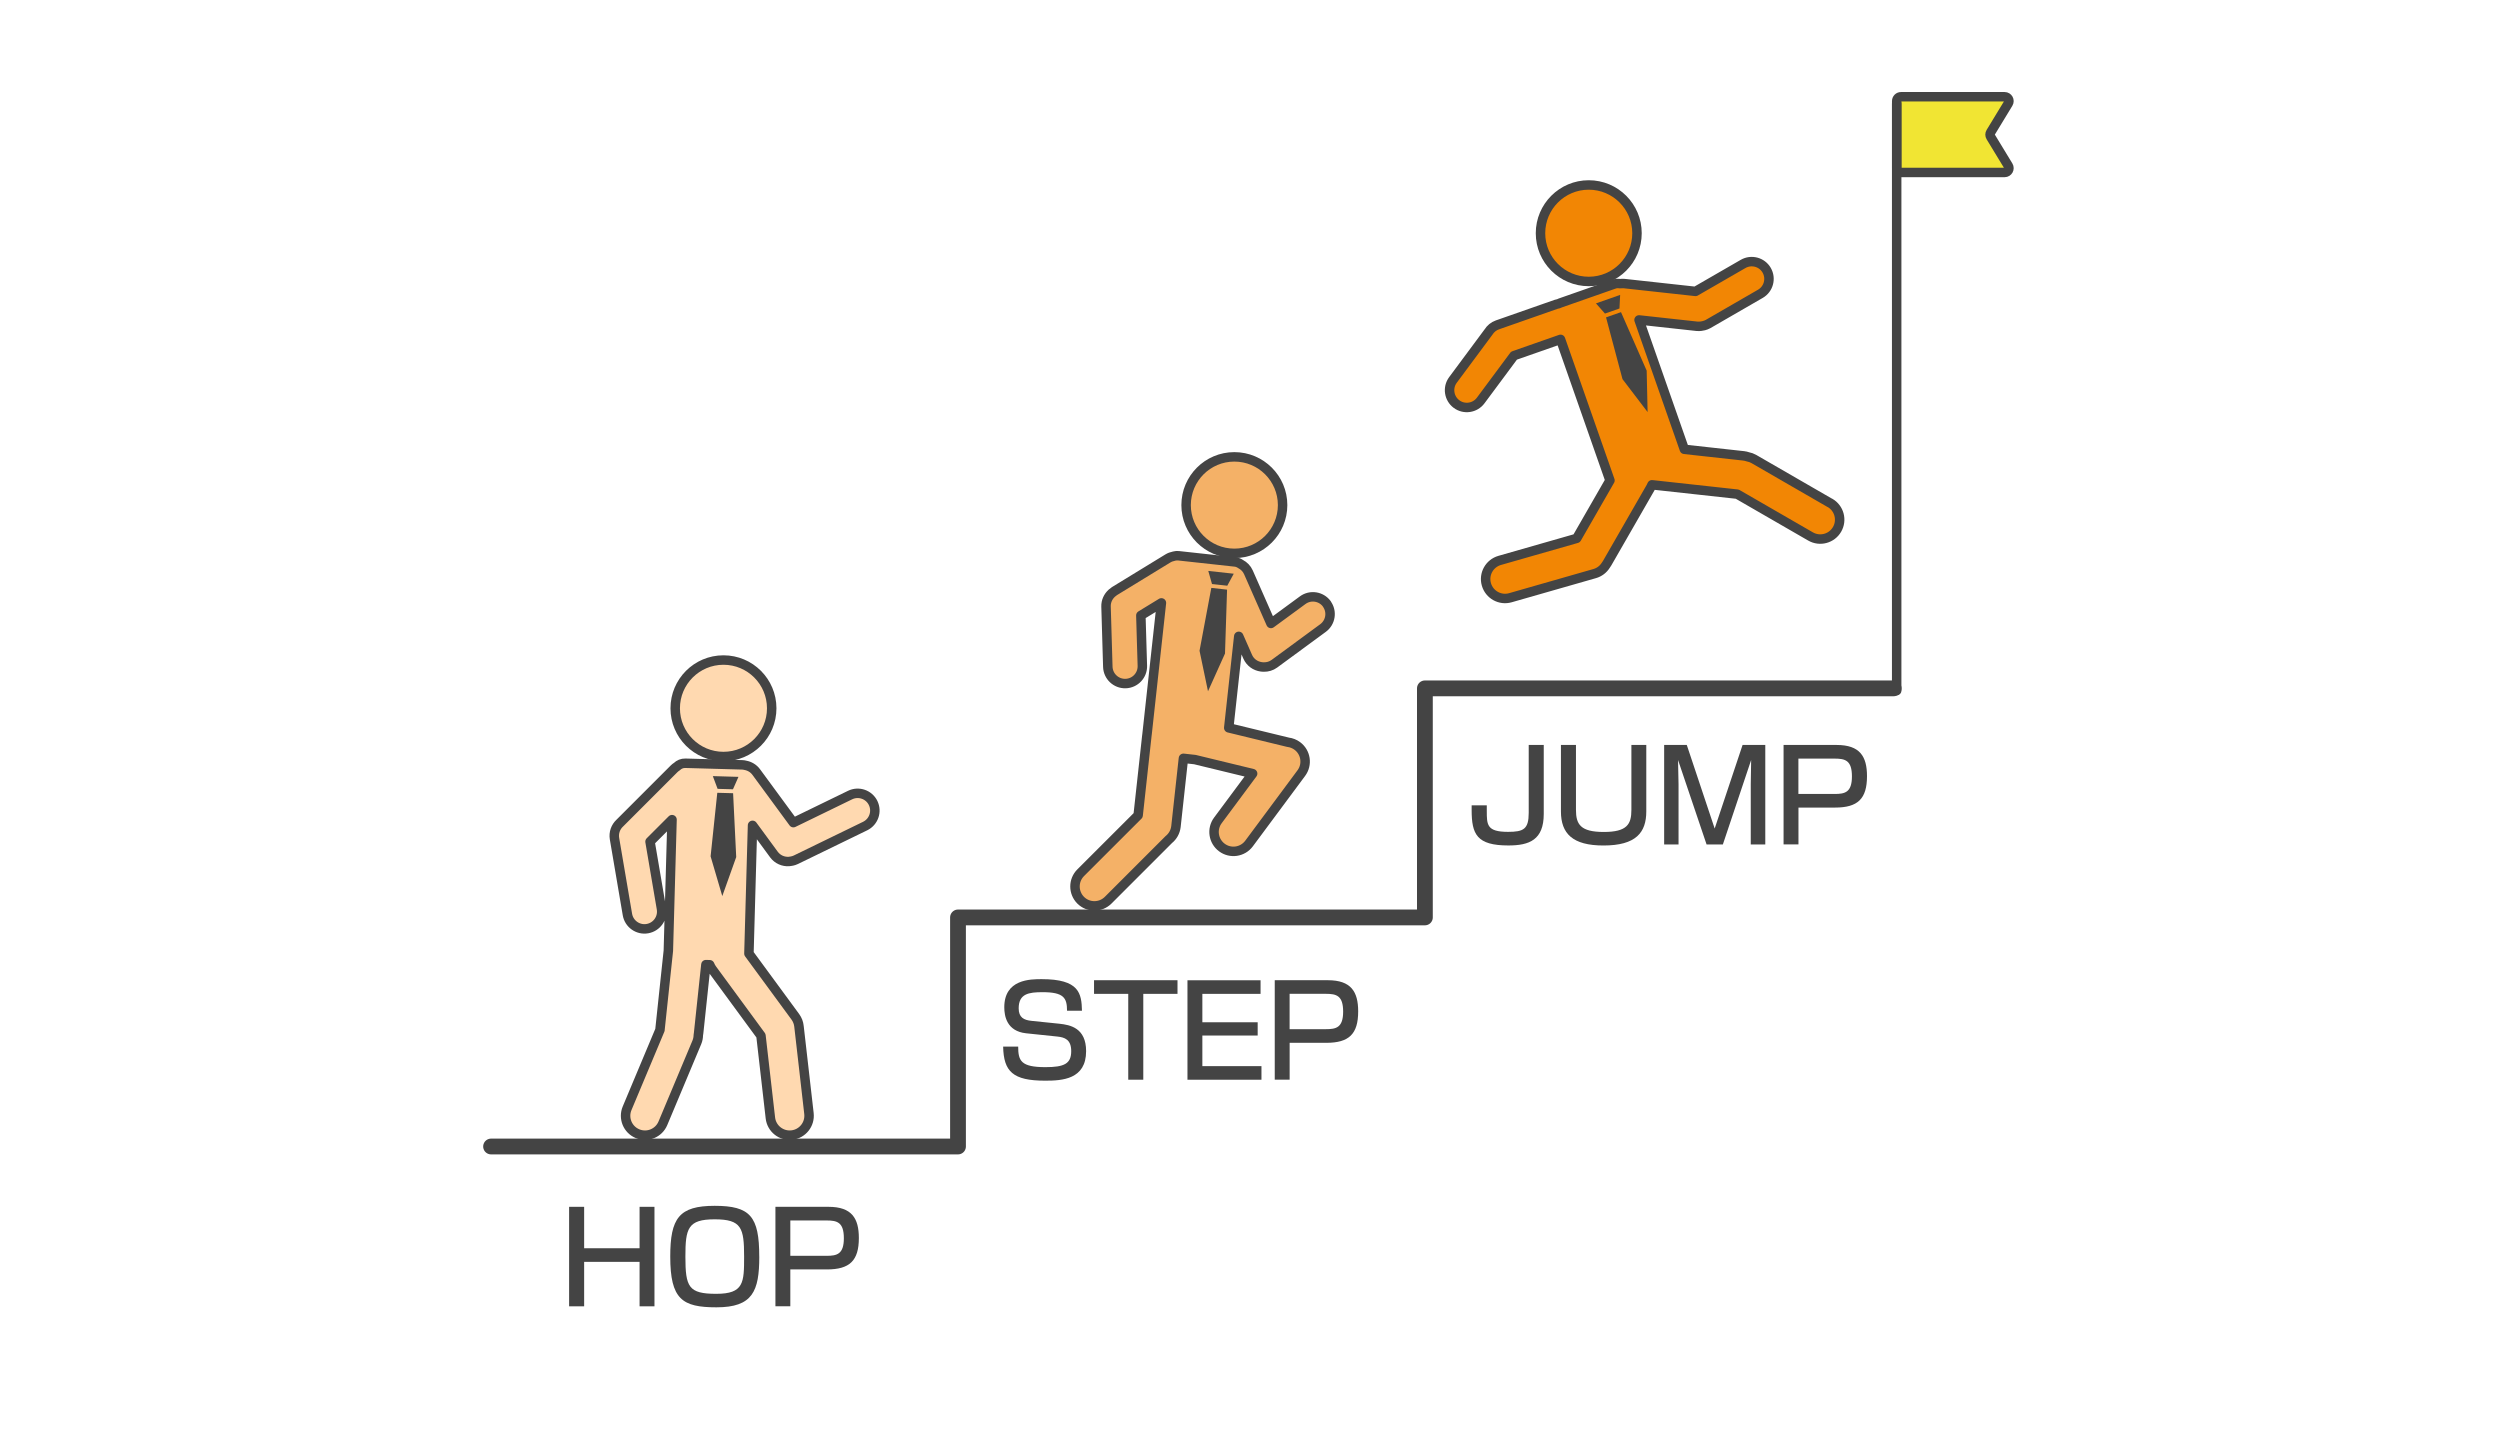 <?xml version="1.0" encoding="UTF-8"?>
<svg xmlns="http://www.w3.org/2000/svg" version="1.1" viewBox="0 0 700 400">
  <!-- Generator: Adobe Illustrator 29.4.0, SVG Export Plug-In . SVG Version: 2.1.0 Build 152)  -->
  <g id="eltmap_x5F_001-01" display="none">
    <g>
      <g>
        <path d="M385.83,344.15h-72.33c-5.06,0-6.44-3.79-5.78-8.33l7.26-49.73c.44-3.02,3.29-5.41,7.26-5.41h54.86c3.97,0,6.82,2.39,7.26,5.41l7.26,49.73c.66,4.54-.73,8.33-5.78,8.33Z" fill="#c9c9c9" stroke="#444" stroke-linecap="round" stroke-linejoin="round" stroke-width="4.42"/>
        <rect x="157.89" y="67.55" width="383.48" height="232.39" rx="12.44" ry="12.44" fill="#444" stroke="#444" stroke-linecap="round" stroke-linejoin="round" stroke-width="4.42"/>
        <path d="M157.89,281.19v6.16c0,6.95,5.51,12.58,12.31,12.58h358.86c6.8,0,12.31-5.63,12.31-12.58v-6.16H157.89Z" fill="#f3f4f8" stroke="#444" stroke-linecap="round" stroke-linejoin="round" stroke-width="4.42"/>
        <rect x="279.74" y="332.33" width="139.85" height="14.82" rx="4.87" ry="4.87" fill="#f3f4f8" stroke="#444" stroke-linecap="round" stroke-linejoin="round" stroke-width="4.42"/>
        <rect x="166.4" y="73.92" width="366.46" height="200.42" fill="#d9ebf4"/>
      </g>
      <g>
        <rect x="208.48" y="73.92" width="285.02" height="200.06" fill="#fff"/>
        <g>
          <line x1="335.52" y1="97.61" x2="363.73" y2="97.61" fill="none" stroke="#444" stroke-linecap="round" stroke-linejoin="round" stroke-width="4.42"/>
          <line x1="335.52" y1="111.3" x2="363.73" y2="111.3" fill="none" stroke="#444" stroke-linecap="round" stroke-linejoin="round" stroke-width="4.42"/>
          <line x1="335.52" y1="124.99" x2="363.73" y2="124.99" fill="none" stroke="#444" stroke-linecap="round" stroke-linejoin="round" stroke-width="4.42"/>
          <line x1="335.52" y1="138.69" x2="363.73" y2="138.69" fill="none" stroke="#444" stroke-linecap="round" stroke-linejoin="round" stroke-width="4.42"/>
          <line x1="379.05" y1="97.61" x2="455.08" y2="97.61" fill="none" stroke="#444" stroke-linecap="round" stroke-linejoin="round" stroke-width="4.42"/>
          <line x1="379.05" y1="111.3" x2="455.08" y2="111.3" fill="none" stroke="#444" stroke-linecap="round" stroke-linejoin="round" stroke-width="4.42"/>
          <line x1="379.05" y1="124.99" x2="455.08" y2="124.99" fill="none" stroke="#444" stroke-linecap="round" stroke-linejoin="round" stroke-width="4.42"/>
          <line x1="379.05" y1="138.69" x2="455.08" y2="138.69" fill="none" stroke="#444" stroke-linecap="round" stroke-linejoin="round" stroke-width="4.42"/>
        </g>
        <g>
          <circle cx="286.27" cy="117.84" r="31.27" fill="#60b0e2"/>
          <circle cx="286.27" cy="111.01" r="15.22" fill="#fff"/>
          <path d="M286.27,146.98c8.27,0,15.71-3.58,20.85-9.28-3.73-8.62-11.66-14.57-20.85-14.57s-17.12,5.95-20.85,14.57c5.14,5.7,12.57,9.28,20.85,9.28Z" fill="#fff"/>
          <circle cx="286.27" cy="117.84" r="31.27" fill="none" stroke="#444" stroke-miterlimit="10" stroke-width="4.42"/>
        </g>
        <g>
          <g>
            <polygon points="389.75 200.05 349.76 176.96 309.76 200.05 309.76 246.24 349.76 269.33 389.75 246.24 389.75 200.05" fill="none" stroke="#999" stroke-linecap="round" stroke-linejoin="round" stroke-width="2.21"/>
            <polygon points="382.21 204.41 349.76 185.67 317.3 204.41 317.3 241.88 349.76 260.62 382.21 241.88 382.21 204.41" fill="none" stroke="#999" stroke-linecap="round" stroke-linejoin="round" stroke-width="1.11"/>
            <polygon points="374.24 209.01 349.76 194.87 325.27 209.01 325.27 237.28 349.76 251.42 374.24 237.28 374.24 209.01" fill="none" stroke="#999" stroke-linecap="round" stroke-linejoin="round" stroke-width="1.11"/>
            <polygon points="366.43 213.54 349.74 203.91 333.04 213.54 333.04 232.82 349.74 242.46 366.43 232.82 366.43 213.54" fill="none" stroke="#999" stroke-linecap="round" stroke-linejoin="round" stroke-width="1.11"/>
            <polygon points="358.51 218.09 349.76 213.04 341 218.09 341 228.2 349.76 233.26 358.51 228.2 358.51 218.09" fill="none" stroke="#999" stroke-linecap="round" stroke-linejoin="round" stroke-width="1.11"/>
            <polygon points="372.51 210.27 350.17 199.53 336.22 215.14 321.42 239.67 349.65 256.29 374.24 237.28 372.51 210.27" fill="#60b0e2" stroke="#444" stroke-linecap="round" stroke-linejoin="round" stroke-width="4.42"/>
          </g>
          <line x1="229.45" y1="168.08" x2="288.2" y2="168.08" fill="none" stroke="#444" stroke-linecap="round" stroke-linejoin="round" stroke-width="4.42"/>
          <line x1="330.31" y1="168.08" x2="368.94" y2="168.08" fill="none" stroke="#444" stroke-linecap="round" stroke-linejoin="round" stroke-width="4.42"/>
          <line x1="402.66" y1="198.77" x2="434.85" y2="198.77" fill="none" stroke="#444" stroke-linecap="round" stroke-linejoin="round" stroke-width="4.42"/>
          <line x1="402.66" y1="248.44" x2="434.85" y2="248.44" fill="none" stroke="#444" stroke-linecap="round" stroke-linejoin="round" stroke-width="4.42"/>
          <line x1="264.99" y1="198.77" x2="297.18" y2="198.77" fill="none" stroke="#444" stroke-linecap="round" stroke-linejoin="round" stroke-width="4.42"/>
          <line x1="264.99" y1="248.44" x2="297.18" y2="248.44" fill="none" stroke="#444" stroke-linecap="round" stroke-linejoin="round" stroke-width="4.42"/>
        </g>
      </g>
      <g>
        <rect x="140" y="89.37" width="73.04" height="73.04" fill="#f4b167" stroke="#444" stroke-linecap="round" stroke-linejoin="round" stroke-width="4.42"/>
        <line x1="213.04" y1="120.6" x2="253.88" y2="120.6" fill="none" stroke="#444" stroke-linecap="round" stroke-linejoin="round" stroke-width="4.42"/>
      </g>
      <g>
        <rect x="486.96" y="52.85" width="73.04" height="73.04" fill="#60b0e2" stroke="#444" stroke-linecap="round" stroke-linejoin="round" stroke-width="4.42"/>
        <line x1="486.96" y1="106.19" x2="461.21" y2="120.6" fill="none" stroke="#444" stroke-linecap="round" stroke-linejoin="round" stroke-width="4.42"/>
      </g>
      <g>
        <rect x="456.99" y="229.12" width="73.04" height="73.04" fill="#93d8aa" stroke="#444" stroke-linecap="round" stroke-linejoin="round" stroke-width="4.42"/>
        <polyline points="456.99 245.37 434.85 229.12 389.75 229.12" fill="none" stroke="#444" stroke-linecap="round" stroke-linejoin="round" stroke-width="4.42"/>
      </g>
    </g>
  </g>
  <g id="eltmap_x5F_001-02" display="none">
    <g>
      <g>
        <path d="M395.08,120.32c4.79-2.59,8.05-7.66,8.05-13.5,0-8.47-6.87-15.33-15.33-15.33s-15.33,6.87-15.33,15.33c0,5.83,3.26,10.9,8.05,13.5-8.66,3.12-15.07,11.65-15.86,21.93h46.29c-.79-10.28-7.19-18.81-15.86-21.93Z" fill="#f28604" stroke="#444" stroke-linecap="round" stroke-linejoin="round" stroke-width="2.54"/>
        <g>
          <rect x="438.52" y="152.89" width="6.21" height="28.01" transform="translate(11.34 361.16) rotate(-45)" fill="#c9c9c9" stroke="#444" stroke-linecap="round" stroke-linejoin="round" stroke-width="2.54"/>
          <circle cx="416.99" cy="138.05" r="27.83" fill="#c9c9c9" stroke="#444" stroke-linecap="round" stroke-linejoin="round" stroke-width="2.54"/>
          <circle cx="416.99" cy="138.05" r="20.55" fill="#fff" stroke="#444" stroke-linecap="round" stroke-linejoin="round" stroke-width="2.54"/>
          <rect x="445.63" y="160.43" width="11.49" height="32.44" rx="2.1" ry="2.1" transform="translate(7.29 370.91) rotate(-45)" fill="#006ec0" stroke="#444" stroke-linecap="round" stroke-linejoin="round" stroke-width="2.54"/>
          <path d="M416.99,123.51c6.33,0,11.72,4.05,13.71,9.7" fill="none" stroke="#444" stroke-linecap="round" stroke-linejoin="round" stroke-width="2.54"/>
          <path d="M413.75,123.88" fill="none" stroke="#444" stroke-linecap="round" stroke-linejoin="round" stroke-width="2.54"/>
          <path d="M413.1,124.04" fill="none" stroke="#444" stroke-linecap="round" stroke-linejoin="round" stroke-width="2.54"/>
          <path d="M412.56,124.2" fill="none" stroke="#444" stroke-linecap="round" stroke-linejoin="round" stroke-width="2.54"/>
          <path d="M411.09,124.76c.48-.21.97-.4,1.47-.56" fill="none" stroke="#444" stroke-linecap="round" stroke-linejoin="round" stroke-width="2.54"/>
        </g>
      </g>
      <line x1="225.81" y1="199.16" x2="473.82" y2="199.16" fill="none" stroke="#444" stroke-linecap="round" stroke-linejoin="round" stroke-width="4.23"/>
      <line x1="349.81" y1="75.16" x2="349.81" y2="323.16" fill="none" stroke="#444" stroke-linecap="round" stroke-linejoin="round" stroke-width="4.23"/>
      <g>
        <line x1="362.37" y1="302.74" x2="451.48" y2="302.74" fill="none" stroke="#444" stroke-linecap="round" stroke-linejoin="round" stroke-width="2.54"/>
        <rect x="398.26" y="260.64" width="17.58" height="42.1" fill="#f4b167" stroke="#444" stroke-linecap="round" stroke-linejoin="round" stroke-width="2.54"/>
        <rect x="428.1" y="242.83" width="17.58" height="59.91" fill="#f28604" stroke="#444" stroke-linecap="round" stroke-linejoin="round" stroke-width="2.54"/>
        <line x1="387.17" y1="248.02" x2="412.57" y2="229.98" fill="none" stroke="#444" stroke-linecap="round" stroke-linejoin="round" stroke-width="2.54"/>
        <polyline points="405.29 229.78 412.57 229.98 410.35 237.33" fill="none" stroke="#444" stroke-linecap="round" stroke-linejoin="round" stroke-width="2.54"/>
        <g>
          <polygon points="436.89 221.46 439.77 226.7 445.64 227.82 441.55 232.17 442.3 238.1 436.89 235.56 431.49 238.1 432.24 232.17 428.14 227.82 434.02 226.7 436.89 221.46" fill="#f1e533" stroke="#444" stroke-linecap="round" stroke-linejoin="round" stroke-width="2.54"/>
          <line x1="436.88" y1="215.98" x2="436.88" y2="213.5" fill="none" stroke="#444" stroke-linecap="round" stroke-linejoin="round" stroke-width="2.54"/>
          <line x1="441.82" y1="217.73" x2="443.58" y2="215.98" fill="none" stroke="#444" stroke-linecap="round" stroke-linejoin="round" stroke-width="2.54"/>
          <line x1="431.93" y1="217.73" x2="430.17" y2="215.98" fill="none" stroke="#444" stroke-linecap="round" stroke-linejoin="round" stroke-width="2.54"/>
        </g>
        <circle cx="377.22" cy="261.42" r="3.96" fill="#f28604" stroke="#444" stroke-linecap="round" stroke-linejoin="round" stroke-width="2.54"/>
        <path d="M377.22,265.38s5.13.1,5.13,3.73v5.97s5.18.53,6.06,1.23c1.24.98.41,8.6.41,8.6,0,0,3.58,1.97,2.07,2.82s-6.61,0-6.61,0l-.83-5.77s-8.4,1-9.64-1.86c-1.69-3.9-1.65-9.22-1.52-10.99s2.61-3.73,4.92-3.73Z" fill="#f28604" stroke="#444" stroke-linecap="round" stroke-linejoin="round" stroke-width="2.54"/>
        <rect x="368.43" y="281.37" width="17.58" height="21.37" fill="#ffd9b0" stroke="#444" stroke-linecap="round" stroke-linejoin="round" stroke-width="2.54"/>
      </g>
      <path d="M298.45,135.91c6.29-3.4,10.56-10.05,10.56-17.7,0-11.11-9.01-20.11-20.11-20.11s-20.11,9.01-20.11,20.11c0,7.65,4.27,14.3,10.56,17.7-11.36,4.1-19.76,15.29-20.8,28.77h60.71c-1.03-13.48-9.44-24.67-20.8-28.77Z" fill="#f28604" stroke="#444" stroke-linecap="round" stroke-linejoin="round" stroke-width="2.54"/>
      <g>
        <path d="M322.61,276.23c4.9-2.65,8.23-7.84,8.23-13.8,0-8.66-7.02-15.68-15.68-15.68s-15.68,7.02-15.68,15.68c0,5.96,3.33,11.15,8.23,13.8-8.86,3.19-15.41,11.91-16.21,22.42h47.32c-.81-10.51-7.35-19.23-16.21-22.42Z" fill="#f28604" stroke="#444" stroke-linecap="round" stroke-linejoin="round" stroke-width="2.54"/>
        <g>
          <rect x="243.42" y="217.04" width="40.22" height="81.58" rx="6.81" ry="6.81" fill="#fff" stroke="#444" stroke-linecap="round" stroke-linejoin="round" stroke-width="2.54"/>
          <rect x="259.14" y="290.35" width="8.79" height="2.82" rx=".57" ry=".57" fill="#fff" stroke="#444" stroke-linecap="round" stroke-linejoin="round" stroke-width="2.54"/>
          <polyline points="254.45 217.04 255.86 220.75 271.64 220.75 272.62 217.04" fill="none" stroke="#444" stroke-linecap="round" stroke-linejoin="round" stroke-width="2.54"/>
          <line x1="249.56" y1="263.47" x2="275.24" y2="263.47" fill="none" stroke="#444" stroke-linecap="round" stroke-linejoin="round" stroke-width="2.54"/>
          <line x1="249.56" y1="269.63" x2="275.24" y2="269.63" fill="none" stroke="#444" stroke-linecap="round" stroke-linejoin="round" stroke-width="2.54"/>
          <line x1="249.56" y1="275.79" x2="275.24" y2="275.79" fill="none" stroke="#444" stroke-linecap="round" stroke-linejoin="round" stroke-width="2.54"/>
          <line x1="249.56" y1="281.96" x2="275.24" y2="281.96" fill="none" stroke="#444" stroke-linecap="round" stroke-linejoin="round" stroke-width="2.54"/>
          <polygon points="275.53 235.9 263.53 228.98 251.54 235.9 251.54 249.76 263.53 256.68 275.53 249.76 275.53 235.9" fill="#60b0e2" stroke="#444" stroke-linecap="round" stroke-linejoin="round" stroke-width="2.54"/>
        </g>
      </g>
      <g>
        <g>
          <path d="M369.23,48.39s114.3,11.58,132.89,131.5" fill="none" stroke="#444" stroke-linecap="round" stroke-linejoin="round" stroke-width="8.45"/>
          <polyline points="512.5 153.36 502.12 179.89 480.88 163.46" fill="none" stroke="#444" stroke-linecap="round" stroke-linejoin="round" stroke-width="8.45"/>
        </g>
        <g>
          <path d="M503.32,218.72s-11.58,114.3-131.5,132.89" fill="none" stroke="#444" stroke-linecap="round" stroke-linejoin="round" stroke-width="8.45"/>
          <polyline points="398.35 361.99 371.82 351.61 388.25 330.37" fill="none" stroke="#444" stroke-linecap="round" stroke-linejoin="round" stroke-width="8.45"/>
        </g>
        <g>
          <path d="M330.77,351.61s-114.3-11.58-132.89-131.5" fill="none" stroke="#444" stroke-linecap="round" stroke-linejoin="round" stroke-width="8.45"/>
          <polyline points="187.5 246.64 197.88 220.11 219.12 236.54" fill="none" stroke="#444" stroke-linecap="round" stroke-linejoin="round" stroke-width="8.45"/>
        </g>
        <g>
          <path d="M196.68,181.28s11.58-114.3,131.5-132.89" fill="none" stroke="#444" stroke-linecap="round" stroke-linejoin="round" stroke-width="8.45"/>
          <polyline points="301.65 38.01 328.18 48.39 311.75 69.63" fill="none" stroke="#444" stroke-linecap="round" stroke-linejoin="round" stroke-width="8.45"/>
        </g>
      </g>
      <circle cx="320.07" cy="162.32" r="19.52" fill="#56b678" stroke="#444" stroke-linecap="round" stroke-linejoin="round" stroke-width="2.54"/>
      <polyline points="310.02 161.77 318.28 169.82 330.13 158.11" fill="none" stroke="#fff" stroke-linecap="round" stroke-linejoin="round" stroke-width="3.17"/>
    </g>
  </g>
  <g id="eltmap_x5F_001-03">
    <g>
      <g>
        <polyline points="530.22 192.74 398.97 192.74 398.97 256.88 268.24 256.88 268.24 321.02 137.5 321.02" fill="none" stroke="#444" stroke-linecap="round" stroke-linejoin="round" stroke-width="4.42"/>
        <g>
          <circle cx="444.85" cy="65.3" r="13.51" fill="#f28604" stroke="#444" stroke-linecap="round" stroke-linejoin="round" stroke-width="2.65"/>
          <path d="M512.38,140.82l-21.27-12.28c-.54-.31-1.12-.52-1.71-.63-.37-.13-.76-.22-1.17-.27l-16.61-1.83-12.69-36.23,16.22,1.78c.4.04.79.02,1.17-.03.24-.02.49-.08.73-.14,0,0,.01,0,.02,0,.41-.11.81-.25,1.2-.47l14.63-8.45c2.31-1.33,3.1-4.29,1.77-6.6h0c-1.33-2.31-4.29-3.1-6.6-1.77l-13.33,7.69-19.96-2.19c-.4-.04-.79-.02-1.17.03-.54-.1-1.11-.08-1.66.12l-15.1,5.29c-.14.05-.27.12-.41.19-.22.04-.45.08-.67.16l-16.51,5.78c-1.07.38-1.91,1.1-2.47,1.99l-9.96,13.42c-1.59,2.14-1.14,5.17,1,6.76,2.14,1.59,5.17,1.14,6.76-1l9.33-12.56,13.03-4.56,13.84,39.5-9.32,16.22-21.55,6.17c-2.89.83-4.56,3.84-3.73,6.72h0c.83,2.89,3.84,4.56,6.72,3.73l23.61-6.76c1.33-.38,2.4-1.23,3.09-2.32.14-.18.27-.37.38-.57l12.24-21.3c.13-.22.23-.45.32-.67.03,0,.06.01.09.01l23.79,2.61,20.53,11.85c2.6,1.5,5.92.61,7.42-1.99,1.5-2.6.61-5.92-1.99-7.42Z" fill="#f28604" stroke="#444" stroke-linecap="round" stroke-linejoin="round" stroke-width="2.65"/>
          <g>
            <polygon points="446.87 84.95 453.64 82.57 453.45 86.38 449.39 87.8 446.87 84.95 446.87 84.95" fill="#444" fill-rule="evenodd"/>
            <polygon points="461.07 103.79 461.33 115.38 454.3 106.16 449.69 88.86 453.88 87.4 461.07 103.79 461.07 103.79" fill="#444" fill-rule="evenodd"/>
          </g>
        </g>
        <g>
          <path d="M561.29,48.29h-29c-.67,0-1.21-.54-1.21-1.21v-18.78c0-.67.54-1.21,1.21-1.21h29c.95,0,1.53,1.03,1.04,1.84l-4.94,8.13c-.24.39-.24.87,0,1.26l4.94,8.13c.49.81-.09,1.84-1.04,1.84Z" fill="#f1e533" stroke="#444" stroke-linecap="round" stroke-linejoin="round" stroke-width="2.65"/>
          <line x1="531.07" y1="29.03" x2="531.07" y2="193.37" fill="none" stroke="#444" stroke-linecap="round" stroke-linejoin="round" stroke-width="2.65"/>
        </g>
        <g>
          <circle cx="202.57" cy="198.32" r="13.51" fill="#ffd9b0" stroke="#444" stroke-linecap="round" stroke-linejoin="round" stroke-width="2.65"/>
          <path d="M244.48,224.85c-1.17-2.4-4.06-3.4-6.46-2.23l-15.87,7.72-10.4-14.16c-.77-1.05-1.89-1.69-3.09-1.9-.24-.06-.49-.11-.75-.12l-16-.45c-.93-.03-1.77.34-2.39.94-.29.18-.56.4-.81.65l-15.19,15.19c-1.14,1.07-1.74,2.67-1.46,4.33l3.62,21.25c.45,2.63,2.95,4.4,5.58,3.95,2.63-.45,4.4-2.95,3.95-5.58l-3.2-18.78,6.16-6.16-1.03,36.7-2.33,21.94c0,.07,0,.15-.01.22l-9.21,21.96c-1.16,2.77.14,5.95,2.91,7.11,2.77,1.16,5.95-.14,7.11-2.91l9.5-22.65c.28-.67.41-1.36.42-2.04.04-.18.07-.36.08-.54l2.04-19.19,1.07.03c.17.42.39.84.67,1.22l13.68,18.64,2.64,23.05c.34,2.98,3.04,5.12,6.02,4.78h0c2.98-.34,5.12-3.04,4.78-6.02l-2.79-24.4s0-.05-.01-.08c-.1-.91-.43-1.8-1.01-2.6l-13-17.71,1.01-35.91,5.99,8.17c1.02,1.39,2.65,2.07,4.26,1.95.11,0,.22-.03.33-.05.15-.02.3-.03.46-.07.37-.08.74-.19,1.1-.37l19.39-9.43c2.4-1.17,3.4-4.06,2.23-6.46Z" fill="#ffd9b0" stroke="#444" stroke-linecap="round" stroke-linejoin="round" stroke-width="2.65"/>
          <g>
            <polygon points="199.59 217.31 206.77 217.52 205.23 221 200.93 220.88 199.59 217.31 199.59 217.31" fill="#444" fill-rule="evenodd"/>
            <polygon points="206.14 239.98 202.24 250.91 198.97 239.78 200.84 221.98 205.27 222.1 206.14 239.98 206.14 239.98" fill="#444" fill-rule="evenodd"/>
          </g>
        </g>
        <g>
          <circle cx="345.62" cy="141.43" r="13.51" fill="#f4b167" stroke="#444" stroke-linecap="round" stroke-linejoin="round" stroke-width="2.65"/>
          <path d="M371.52,169.09c-1.58-2.15-4.61-2.62-6.76-1.04l-8.89,6.52-6.31-14.32c-.46-1.04-1.24-1.81-2.17-2.3-.44-.31-.96-.53-1.53-.6l-15.91-1.74c-.37-.04-.74,0-1.09.08-.04,0-.09.02-.13.03-.04.01-.08.02-.11.03-.55.11-1.09.3-1.6.61l-14.93,9.13c-.06.04-.1.08-.16.12-.2.13-.38.27-.56.43-.03.03-.06.05-.09.08-1,.92-1.63,2.23-1.59,3.7l.5,16.89c.08,2.67,2.31,4.77,4.98,4.69,2.67-.08,4.77-2.31,4.69-4.98l-.42-14.09,5.76-3.52-4.03,36.83c0,.06-.02.12-.03.19l-2.46,22.46-16.09,16.08c-2.12,2.12-2.12,5.56,0,7.69h0c2.12,2.12,5.56,2.12,7.69,0l16.98-16.98c1.09-.87,1.84-2.16,2.01-3.65l2.09-19.1,3.25.36s.07.02.1.03l16.03,3.89-9.73,13.1c-1.79,2.41-1.29,5.81,1.12,7.6,2.41,1.79,5.81,1.29,7.6-1.12l14.64-19.72c1.79-2.41,1.29-5.81-1.12-7.6h0c-.78-.58-1.67-.92-2.57-1.03l-16.63-4.04,2.8-25.62,2.51,5.71c.7,1.6,2.17,2.61,3.79,2.83.19.03.38.04.57.05.06,0,.11.01.17,0,1.02.02,2.05-.27,2.94-.92l13.62-10c2.15-1.58,2.62-4.61,1.04-6.76Z" fill="#f4b167" stroke="#444" stroke-linecap="round" stroke-linejoin="round" stroke-width="2.65"/>
          <g>
            <polygon points="338.32 159.86 345.45 160.64 343.64 164 339.36 163.53 338.32 159.86 338.32 159.86" fill="#444" fill-rule="evenodd"/>
            <polygon points="343 182.99 338.24 193.56 335.87 182.21 339.17 164.61 343.58 165.1 343 182.99 343 182.99" fill="#444" fill-rule="evenodd"/>
          </g>
        </g>
      </g>
      <g>
        <path d="M163.56,337.91v11.6h15.52v-11.6h4.17v27.86h-4.17v-12.45h-15.52v12.45h-4.21v-27.86h4.21Z" fill="#444"/>
        <path d="M212.6,351.84c0,9.69-1.84,14.21-11.99,14.21-9.58,0-12.94-2.23-12.94-14.21,0-10.78,2.48-14.21,12.44-14.21s12.48,2.97,12.48,14.21ZM191.91,351.84c0,8.52.88,10.43,8.63,10.43s7.81-3.15,7.81-10.43c0-8.03-.71-10.43-8.24-10.43s-8.2,2.55-8.2,10.43Z" fill="#444"/>
        <path d="M232,337.91c6.5,0,8.48,3.22,8.48,8.73,0,6.36-2.58,8.8-8.94,8.8h-10.25v10.32h-4.17v-27.86h14.88ZM221.29,341.73v9.9h10.15c2.86,0,4.84-.42,4.84-4.91s-1.87-4.99-4.84-4.99h-10.15Z" fill="#444"/>
      </g>
      <g>
        <path d="M298.77,283.01c0-3.61-.92-5.2-6.86-5.2-3.85,0-6.68.42-6.68,4.53,0,2.51,1.41,3.29,3.61,3.5l7.85.81c2.9.32,7.42,1.13,7.42,7.67,0,7.92-6.72,8.27-11.46,8.27-9.05,0-11.63-2.55-11.77-9.55h4.21c0,4,.78,5.76,7.64,5.76,5.27,0,7.21-.96,7.21-4.49,0-3.25-1.84-3.85-3.82-4.07l-8.8-.92c-5.41-.57-6.12-4.81-6.12-7.28,0-7.88,7.32-7.88,10.47-7.88,10.5,0,11.17,3.96,11.28,8.84h-4.17Z" fill="#444"/>
        <path d="M329.7,274.46v3.82h-9.58v24.04h-4.21v-24.04h-9.58v-3.82h23.37Z" fill="#444"/>
        <path d="M352.96,274.46v3.82h-16.3v7.96h15.49v3.71h-15.49v8.56h16.55v3.82h-20.72v-27.86h20.47Z" fill="#444"/>
        <path d="M371.8,274.46c6.51,0,8.49,3.22,8.49,8.73,0,6.36-2.58,8.8-8.94,8.8h-10.25v10.32h-4.17v-27.86h14.88ZM361.09,278.27v9.9h10.15c2.86,0,4.84-.42,4.84-4.91s-1.87-4.99-4.84-4.99h-10.15Z" fill="#444"/>
      </g>
      <g>
        <path d="M432.25,208.59v19.3c0,7.28-4.03,8.84-9.9,8.84-8.87,0-10.29-3.15-10.29-9.93v-1.31h4.24v1.56c0,3.89,0,5.87,5.94,5.87,4.35,0,5.8-.74,5.8-5.34v-18.99h4.21Z" fill="#444"/>
        <path d="M441.27,208.59v18.17c0,4.03,1.24,6.19,7.78,6.19s7.74-2.16,7.74-6.19v-18.17h4.17v18.6c0,5.9-2.86,9.55-11.99,9.55-8.63,0-11.91-3.32-11.91-9.55v-18.6h4.21Z" fill="#444"/>
        <path d="M472.3,208.59l7.81,23.4,7.81-23.4h6.36v27.86h-4.07v-16.86c0-1.41.07-5.23.11-6.79l-7.92,23.65h-4.56l-7.99-23.65c.04.81.14,5.87.14,6.82v16.83h-4.03v-27.86h6.33Z" fill="#444"/>
        <path d="M514.27,208.59c6.51,0,8.49,3.22,8.49,8.73,0,6.36-2.58,8.8-8.94,8.8h-10.25v10.32h-4.17v-27.86h14.88ZM503.55,212.41v9.9h10.15c2.86,0,4.84-.42,4.84-4.91s-1.87-4.99-4.84-4.99h-10.15Z" fill="#444"/>
      </g>
    </g>
  </g>
  <g id="eltmap_x5F_001-04" display="none">
    <g>
      <g>
        <g>
          <path d="M382.25,345.34h-64.82c-4.53,0-5.78-3.39-5.18-7.46l6.5-44.57c.39-2.7,2.95-4.85,6.51-4.85h49.17c3.56,0,6.11,2.14,6.51,4.85l6.5,44.57c.59,4.07-.65,7.46-5.18,7.46Z" fill="#c9c9c9" stroke="#444" stroke-linecap="round" stroke-linejoin="round" stroke-width="4.31"/>
          <rect x="177.96" y="97.44" width="343.68" height="208.27" rx="11.15" ry="11.15" fill="#444" stroke="#444" stroke-linecap="round" stroke-linejoin="round" stroke-width="4.31"/>
          <path d="M177.96,288.91v5.52c0,6.23,4.94,11.28,11.03,11.28h321.62c6.09,0,11.03-5.05,11.03-11.28v-5.52H177.96Z" fill="#f3f4f8" stroke="#444" stroke-linecap="round" stroke-linejoin="round" stroke-width="4.31"/>
          <rect x="287.17" y="334.75" width="125.33" height="13.28" rx="4.36" ry="4.36" fill="#f3f4f8" stroke="#444" stroke-linecap="round" stroke-linejoin="round" stroke-width="4.31"/>
          <rect x="185.59" y="103.16" width="328.42" height="179.61" fill="#d9ebf4"/>
        </g>
        <rect x="223.34" y="103.21" width="255.36" height="179.24" fill="#fff"/>
        <g>
          <g>
            <rect x="250.61" y="123.94" width="42.7" height="31.79" fill="#56b678" stroke="#444" stroke-linecap="round" stroke-linejoin="round" stroke-width="4.31"/>
            <g>
              <line x1="312.47" y1="131.86" x2="404.24" y2="131.86" fill="none" stroke="#444" stroke-linecap="round" stroke-linejoin="round" stroke-width="4.31"/>
              <line x1="312.47" y1="147.81" x2="451.43" y2="147.81" fill="none" stroke="#444" stroke-linecap="round" stroke-linejoin="round" stroke-width="4.31"/>
            </g>
          </g>
          <g>
            <rect x="250.61" y="176.94" width="42.7" height="31.79" fill="#f4b167" stroke="#444" stroke-linecap="round" stroke-linejoin="round" stroke-width="4.31"/>
            <g>
              <line x1="312.47" y1="184.86" x2="404.24" y2="184.86" fill="none" stroke="#444" stroke-linecap="round" stroke-linejoin="round" stroke-width="4.31"/>
              <line x1="312.47" y1="200.8" x2="451.43" y2="200.8" fill="none" stroke="#444" stroke-linecap="round" stroke-linejoin="round" stroke-width="4.31"/>
            </g>
          </g>
          <g>
            <rect x="250.61" y="229.94" width="42.7" height="31.79" fill="#f1e533" stroke="#444" stroke-linecap="round" stroke-linejoin="round" stroke-width="4.31"/>
            <g>
              <line x1="312.47" y1="237.86" x2="404.24" y2="237.86" fill="none" stroke="#444" stroke-linecap="round" stroke-linejoin="round" stroke-width="4.31"/>
              <line x1="312.47" y1="253.8" x2="451.43" y2="253.8" fill="none" stroke="#444" stroke-linecap="round" stroke-linejoin="round" stroke-width="4.31"/>
            </g>
          </g>
        </g>
        <g>
          <path d="M440.46,62.5s48.63,3.79,96.52,36.34l-13.58,36.06s-51.1-3.91-96.52-36.34l13.58-36.06Z" fill="#006ec0" stroke="#444" stroke-linecap="round" stroke-linejoin="round" stroke-width="4.31"/>
          <polygon points="564.94 109.37 496.66 59.58 412.5 51.98 480.78 101.76 564.94 109.37" fill="#006ec0" stroke="#444" stroke-linecap="round" stroke-linejoin="round" stroke-width="4.31"/>
          <path d="M564.94,109.37s-10.3,8.32-3.5,19.45" fill="none" stroke="#444" stroke-linecap="round" stroke-linejoin="round" stroke-width="4.31"/>
          <path d="M566.39,131.32s-1.16,3.31-4.36,3.1" fill="none" stroke="#444" stroke-linecap="round" stroke-linejoin="round" stroke-width="4.31"/>
          <polyline points="566.39 144.4 566.43 139.1 571.09 142.15" fill="none" stroke="#444" stroke-linecap="round" stroke-linejoin="round" stroke-width="4.31"/>
        </g>
      </g>
      <g>
        <line x1="80" y1="91.2" x2="95.48" y2="156.68" fill="none" stroke="#444" stroke-linecap="round" stroke-linejoin="round" stroke-width="4.31"/>
        <rect x="83.94" y="96.02" width="41.79" height="18.82" transform="translate(-21.45 26.95) rotate(-13.3)" fill="#f4b167" stroke="#444" stroke-linecap="round" stroke-linejoin="round" stroke-width="4.31"/>
        <rect x="90.67" y="123.32" width="61.9" height="18.82" transform="translate(-27.28 31.55) rotate(-13.3)" fill="#60b0e2" stroke="#444" stroke-linecap="round" stroke-linejoin="round" stroke-width="4.31"/>
      </g>
      <g>
        <circle cx="587.84" cy="208.85" r="32.15" fill="#fff" stroke="#444" stroke-linecap="round" stroke-linejoin="round" stroke-width="4.31"/>
        <path d="M610.71,198.69l-25.11,8.49c-.36.12-.57.46-.45.72l2.05,4.58c.12.26.51.33.84.14l23.07-13.07c.64-.36.31-1.1-.39-.87Z" fill="#444"/>
        <line x1="599.31" y1="178.82" x2="602.64" y2="170.08" fill="none" stroke="#444" stroke-linecap="round" stroke-linejoin="round" stroke-width="4.31"/>
        <line x1="596.99" y1="167.93" x2="608.29" y2="172.24" fill="none" stroke="#444" stroke-linecap="round" stroke-linejoin="round" stroke-width="4.31"/>
        <line x1="577.1" y1="178.56" x2="574.28" y2="172.26" fill="none" stroke="#444" stroke-linecap="round" stroke-linejoin="round" stroke-width="4.31"/>
      </g>
    </g>
  </g>
  <g id="eltmap_x5F_001-05" display="none">
    <g>
      <polyline points="117.2 105.91 117.2 331.89 524.63 331.89" fill="none" stroke="#444" stroke-linecap="round" stroke-linejoin="round" stroke-width="3.69"/>
      <g>
        <line x1="537.22" y1="104.92" x2="549.88" y2="68.11" fill="none" stroke="#56b678" stroke-linecap="round" stroke-linejoin="round" stroke-width="4.43"/>
        <line x1="546.69" y1="115.33" x2="577.25" y2="91.21" fill="none" stroke="#56b678" stroke-linecap="round" stroke-linejoin="round" stroke-width="4.43"/>
        <line x1="551.8" y1="127.58" x2="590.67" y2="125.42" fill="none" stroke="#56b678" stroke-linecap="round" stroke-linejoin="round" stroke-width="4.43"/>
      </g>
      <g>
        <polyline points="116.6 208.11 218.97 189.33 317.72 139.05 418.88 129.96 518.84 126.94" fill="none" stroke="#006ec0" stroke-miterlimit="10" stroke-width="3.69"/>
        <rect x="310.13" y="131.2" width="15.63" height="15.63" fill="#006ec0"/>
        <rect x="411.6" y="121.47" width="15.63" height="15.63" fill="#006ec0"/>
        <rect x="511.78" y="118.69" width="15.63" height="15.63" fill="#006ec0"/>
        <rect x="211.03" y="181.17" width="15.63" height="15.63" fill="#006ec0"/>
        <rect x="109.35" y="200.26" width="15.63" height="15.63" fill="#006ec0"/>
      </g>
      <g>
        <polyline points="116.6 247.55 217.76 247.55 318.93 235.43 419.49 223.32 518.84 211.2" fill="none" stroke="#f28604" stroke-miterlimit="10" stroke-width="3.69"/>
        <circle cx="117.15" cy="247.72" r="7.81" fill="#f28604"/>
        <circle cx="217.76" cy="247.72" r="7.81" fill="#f28604"/>
        <circle cx="319.94" cy="235.43" r="7.81" fill="#f28604"/>
        <circle cx="419.34" cy="223.77" r="7.81" fill="#f28604"/>
        <circle cx="519.6" cy="211.04" r="7.81" fill="#f28604"/>
      </g>
    </g>
  </g>
  <g id="eltmap_x5F_001-06" display="none">
    <g>
      <path d="M363.76,102.68c9.44-5.11,15.86-15.1,15.86-26.59,0-16.69-13.53-30.21-30.21-30.21s-30.21,13.53-30.21,30.21c0,11.49,6.41,21.48,15.86,26.59-17.07,6.15-29.69,22.96-31.24,43.21h91.19c-1.55-20.25-14.17-37.06-31.24-43.21Z" fill="#56b678" stroke="#444" stroke-linecap="round" stroke-linejoin="round" stroke-width="4.44"/>
      <path d="M363.76,310.91c9.44-5.11,15.86-15.1,15.86-26.59,0-16.69-13.53-30.21-30.21-30.21s-30.21,13.53-30.21,30.21c0,11.49,6.41,21.48,15.86,26.59-17.07,6.15-29.69,22.96-31.24,43.21h91.19c-1.55-20.25-14.17-37.06-31.24-43.21Z" fill="#f28604" stroke="#444" stroke-linecap="round" stroke-linejoin="round" stroke-width="4.44"/>
      <path d="M491.26,310.91c9.44-5.11,15.86-15.1,15.86-26.59,0-16.69-13.53-30.21-30.21-30.21s-30.21,13.53-30.21,30.21c0,11.49,6.41,21.48,15.86,26.59-17.07,6.15-29.69,22.96-31.24,43.21h91.19c-1.55-20.25-14.17-37.06-31.24-43.21Z" fill="#f28604" stroke="#444" stroke-linecap="round" stroke-linejoin="round" stroke-width="4.44"/>
      <path d="M237.45,310.91c9.44-5.11,15.86-15.1,15.86-26.59,0-16.69-13.53-30.21-30.21-30.21s-30.21,13.53-30.21,30.21c0,11.49,6.41,21.48,15.86,26.59-17.07,6.15-29.69,22.96-31.24,43.21h91.19c-1.55-20.25-14.17-37.06-31.24-43.21Z" fill="#f28604" stroke="#444" stroke-linecap="round" stroke-linejoin="round" stroke-width="4.44"/>
      <g>
        <polyline points="223.1 222.28 223.1 188.01 476.9 188.01 476.9 222.28" fill="none" stroke="#444" stroke-linecap="round" stroke-linejoin="round" stroke-width="4.44"/>
        <line x1="350" y1="222.28" x2="350" y2="166.01" fill="none" stroke="#444" stroke-linecap="round" stroke-linejoin="round" stroke-width="4.44"/>
      </g>
    </g>
  </g>
</svg>